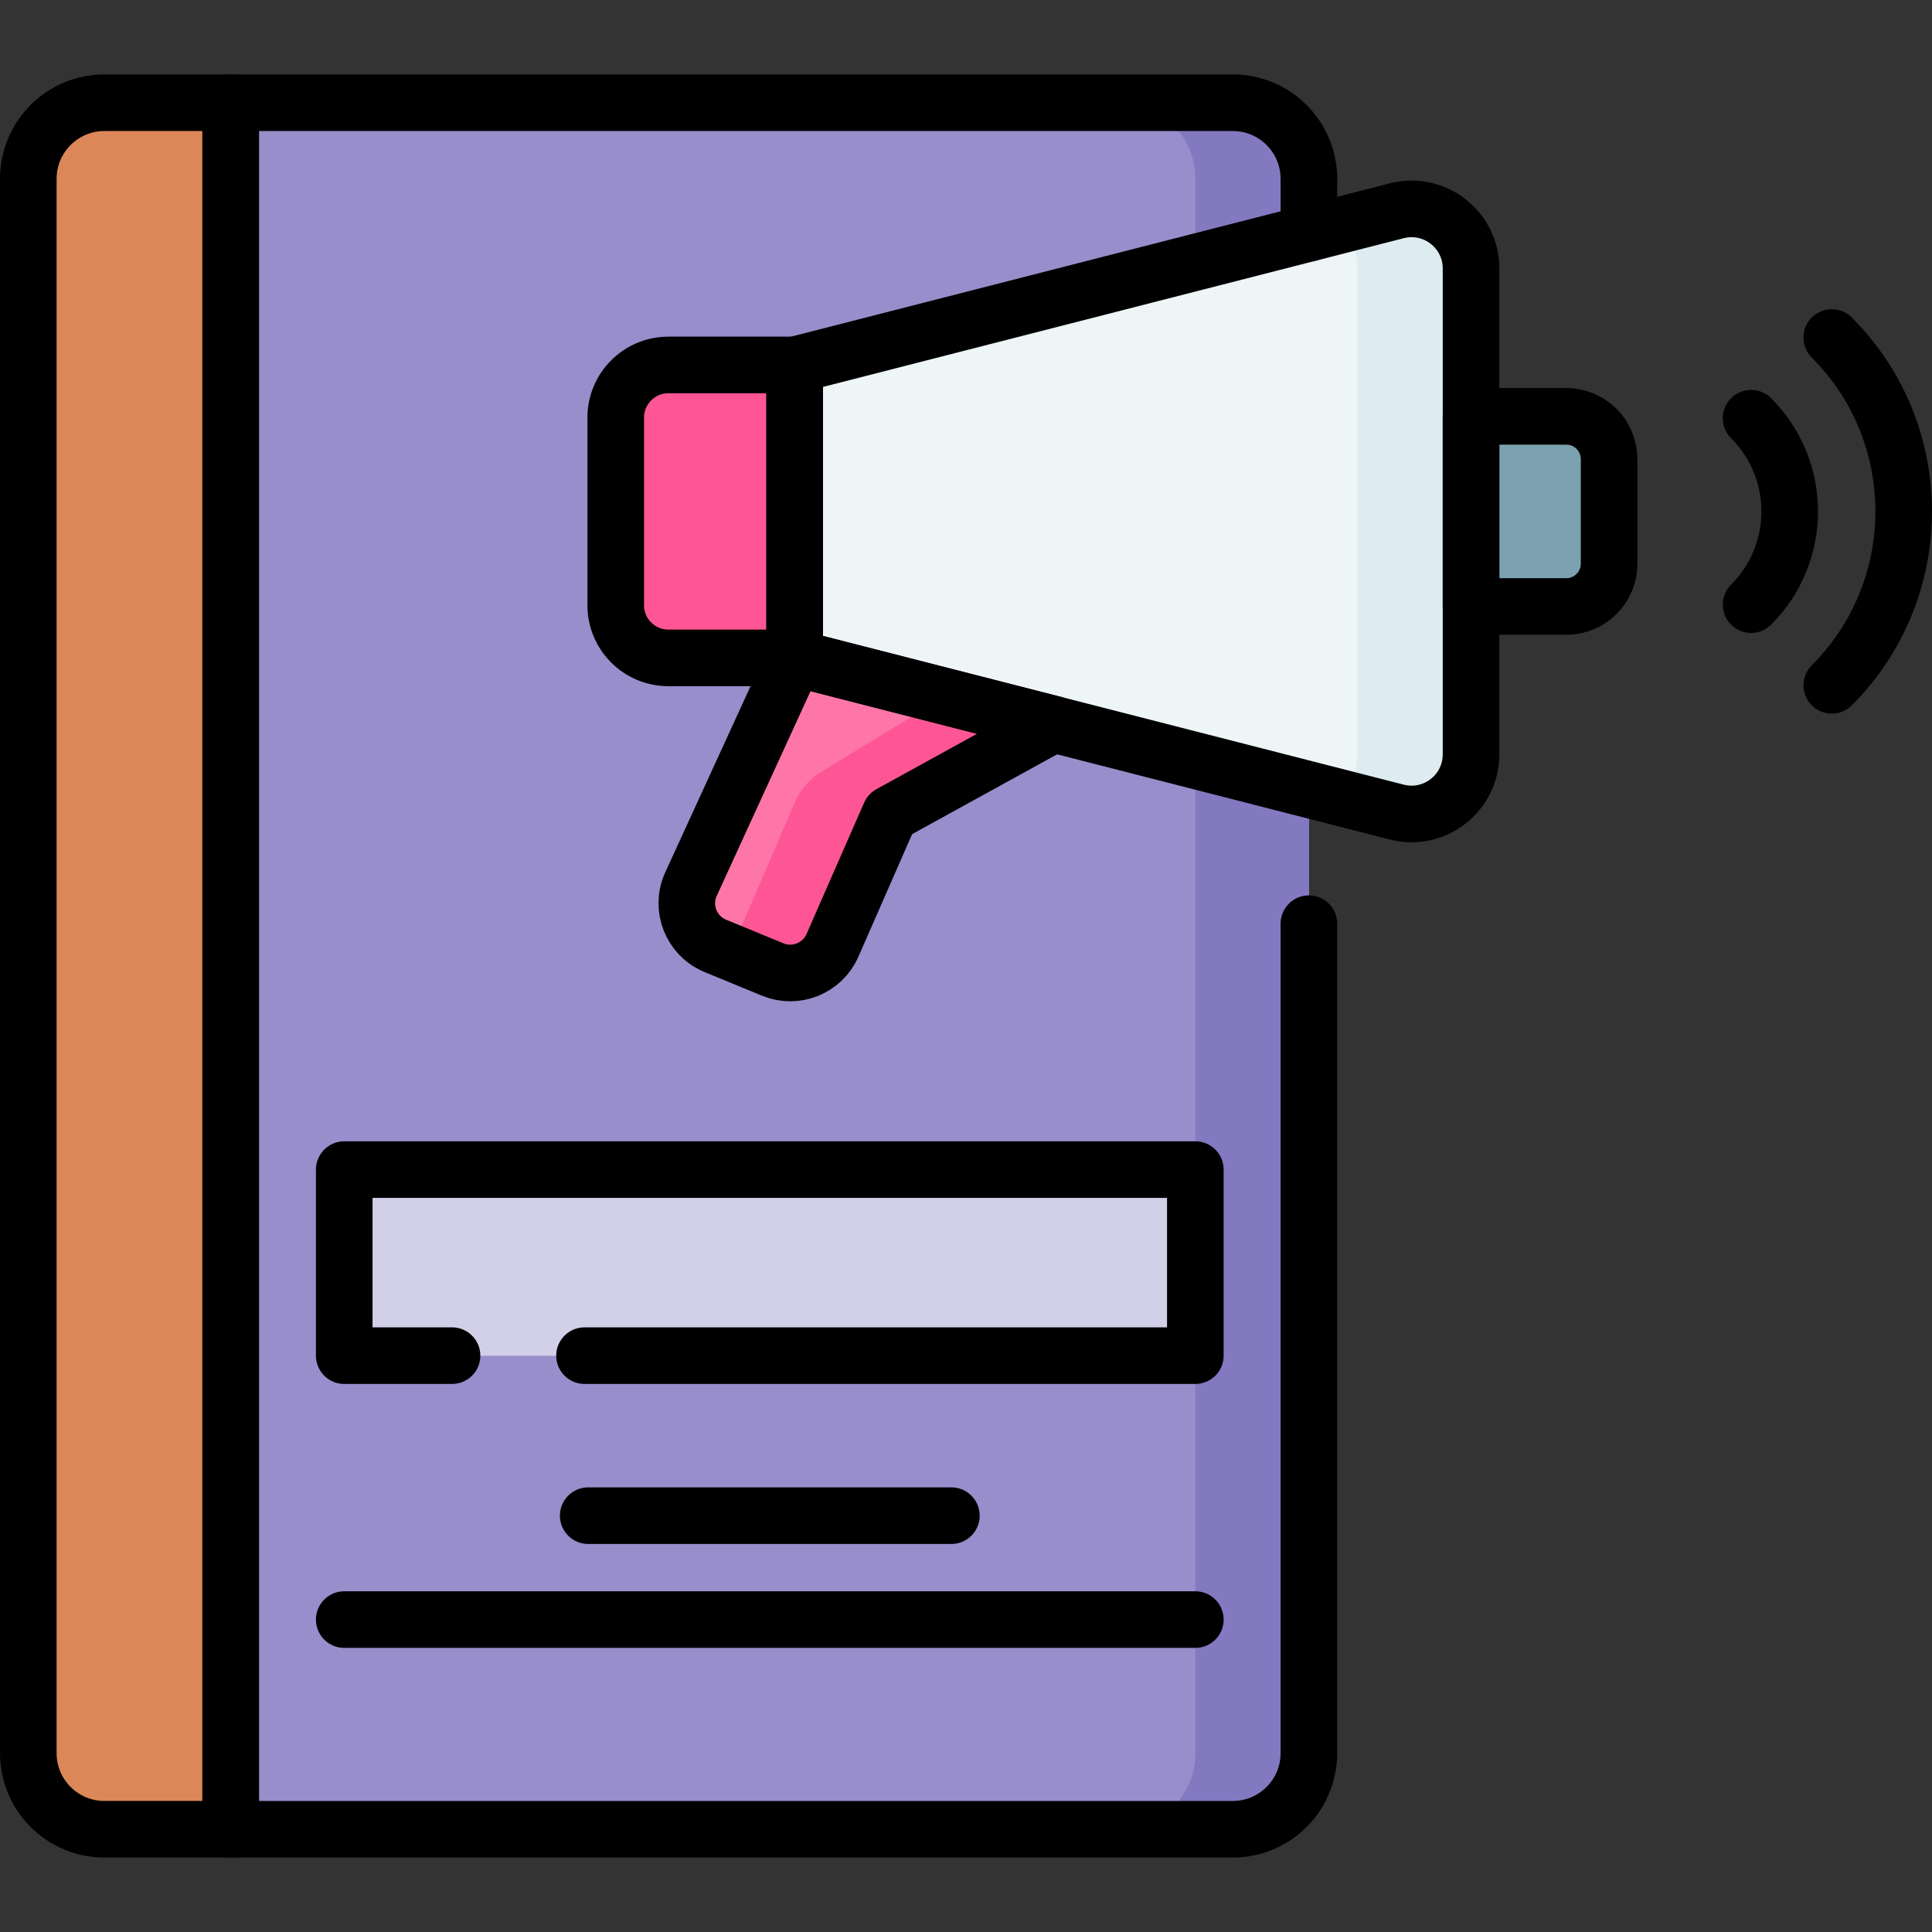 <?xml version="1.0" encoding="UTF-8"?>
<svg xmlns="http://www.w3.org/2000/svg" xmlns:xlink="http://www.w3.org/1999/xlink" version="1.1" id="Capa_1" x="0px" y="0px" viewBox="0 0 512 512" style="enable-background:new 0 0 512 512;" xml:space="preserve" width="512" height="512">
<rect x="0" y="0" width="512" height="512" fill="#333333" stroke="none"/>
<g>
	<g>
		<path style="fill:#978ECB;" d="M326.709,484.768H61.135V27.227h265.574c11.134,0,20.16,9.026,20.16,20.16v417.221&#10;&#9;&#9;&#9;C346.869,475.742,337.843,484.768,326.709,484.768z"/>
		<path style="fill:#8379C1;" d="M326.709,27.227h-30.082c11.134,0,20.16,9.026,20.16,20.16v417.221&#10;&#9;&#9;&#9;c0,11.134-9.026,20.16-20.16,20.16h30.082c11.134,0,20.16-9.026,20.16-20.16V47.387C346.869,36.253,337.843,27.227,326.709,27.227&#10;&#9;&#9;&#9;z"/>
		
			<rect x="179.351" y="221.836" transform="matrix(-1.836970e-16 1 -1 -1.836970e-16 538.612 130.608)" style="fill:#D2CFE9;" width="49.301" height="225.549"/>
		
			<rect x="179.351" y="221.836" transform="matrix(-1.836970e-16 1 -1 -1.836970e-16 538.612 130.608)" style="fill:#D2CFE9;" width="49.301" height="225.549"/>
		<path style="fill:#DC8758;" d="M27.66,484.768h33.475V27.227H27.66c-11.134,0-20.16,9.026-20.16,20.16v417.221&#10;&#9;&#9;&#9;C7.5,475.742,16.526,484.768,27.66,484.768z"/>
		<path style="fill:#FE5694;" d="M210.593,174.347h-33.466c-7.706,0-13.952-6.247-13.952-13.952v-49.726&#10;&#9;&#9;&#9;c0-7.706,6.247-13.952,13.952-13.952h33.466V174.347z"/>
		<path style="fill:#EEF5F6;" d="M210.593,174.347l159.548,40.86c9.983,2.557,19.698-4.984,19.698-15.289V71.146&#10;&#9;&#9;&#9;c0-10.305-9.715-17.846-19.698-15.289l-159.548,40.86V174.347z"/>
		<path style="fill:#DEECF1;" d="M370.14,55.857l-15.24,3.903c2.966,2.84,4.855,6.844,4.855,11.386v128.771&#10;&#9;&#9;&#9;c0,4.543-1.889,8.546-4.855,11.386l15.24,3.903c9.983,2.557,19.698-4.984,19.698-15.289V71.146&#10;&#9;&#9;&#9;C389.839,60.841,380.123,53.3,370.14,55.857z"/>
		<path style="fill:#7CA1B1;" d="M389.838,110.335h25.243c6.268,0,11.349,5.081,11.349,11.349v27.695&#10;&#9;&#9;&#9;c0,6.268-5.081,11.349-11.349,11.349h-25.243V110.335z"/>
		<path style="fill:#FE76A8;" d="M210.593,174.347l-27.465,59.939c-2.888,6.303,0.042,13.743,6.452,16.385l15.184,6.257&#10;&#9;&#9;&#9;c6.14,2.53,13.177-0.308,15.844-6.39l15.271-34.83l43.256-23.808L210.593,174.347z"/>
		<g>
			<path style="fill:#FE5694;" d="M250.467,184.558l-32.804,19.945c-3.108,1.89-5.551,4.701-6.989,8.042l-17.113,39.766&#10;&#9;&#9;&#9;&#9;l11.202,4.616c6.14,2.53,13.177-0.308,15.844-6.39l15.271-34.83l43.255-23.808L250.467,184.558z"/>
		</g>
	</g>
	<g>
		<path style="fill:none;stroke:#000000;stroke-width:15;stroke-linecap:round;stroke-linejoin:round;stroke-miterlimit:10;" d="&#10;&#9;&#9;&#9;M346.869,244.787v219.824c0,11.127-9.025,20.162-20.162,20.162H61.131V27.227h265.576c11.137,0,20.162,9.025,20.162,20.162"/>
		
			<polyline style="fill:none;stroke:#000000;stroke-width:15;stroke-linecap:round;stroke-linejoin:round;stroke-miterlimit:10;" points="&#10;&#9;&#9;&#9;346.869,61.817 346.869,47.389 346.869,46.403 &#9;&#9;"/>
		
			<line style="fill:none;stroke:#000000;stroke-width:15;stroke-linecap:round;stroke-linejoin:round;stroke-miterlimit:10;" x1="316.777" y1="429.207" x2="91.228" y2="429.207"/>
		
			<line style="fill:none;stroke:#000000;stroke-width:15;stroke-linecap:round;stroke-linejoin:round;stroke-miterlimit:10;" x1="252.123" y1="401.667" x2="155.881" y2="401.667"/>
		
			<polyline style="fill:none;stroke:#000000;stroke-width:15;stroke-linecap:round;stroke-linejoin:round;stroke-miterlimit:10;" points="&#10;&#9;&#9;&#9;119.794,359.261 91.228,359.261 91.228,309.959 316.777,309.959 316.777,359.261 154.905,359.261 &#9;&#9;"/>
		<path style="fill:none;stroke:#000000;stroke-width:15;stroke-linecap:round;stroke-linejoin:round;stroke-miterlimit:10;" d="&#10;&#9;&#9;&#9;M27.66,484.768h33.475V27.227H27.66c-11.134,0-20.16,9.026-20.16,20.16v417.221C7.5,475.742,16.526,484.768,27.66,484.768z"/>
		<g>
			<path style="fill:none;stroke:#000000;stroke-width:15;stroke-linecap:round;stroke-linejoin:round;stroke-miterlimit:10;" d="&#10;&#9;&#9;&#9;&#9;M485.442,89.447c25.411,25.411,25.411,66.758,0,92.169"/>
			<path style="fill:none;stroke:#000000;stroke-width:15;stroke-linecap:round;stroke-linejoin:round;stroke-miterlimit:10;" d="&#10;&#9;&#9;&#9;&#9;M464.06,110.829c13.643,13.643,13.643,35.763,0,49.407"/>
		</g>
		<path style="fill:none;stroke:#000000;stroke-width:15;stroke-linecap:round;stroke-linejoin:round;stroke-miterlimit:10;" d="&#10;&#9;&#9;&#9;M210.593,174.347h-33.466c-7.706,0-13.952-6.247-13.952-13.952v-49.726c0-7.706,6.247-13.952,13.952-13.952h33.466V174.347z"/>
		<path style="fill:none;stroke:#000000;stroke-width:15;stroke-linecap:round;stroke-linejoin:round;stroke-miterlimit:10;" d="&#10;&#9;&#9;&#9;M210.593,174.347l159.548,40.86c9.983,2.557,19.698-4.984,19.698-15.289V71.146c0-10.305-9.715-17.846-19.698-15.289&#10;&#9;&#9;&#9;l-159.548,40.86V174.347z"/>
		<path style="fill:none;stroke:#000000;stroke-width:15;stroke-linecap:round;stroke-linejoin:round;stroke-miterlimit:10;" d="&#10;&#9;&#9;&#9;M389.838,110.335h25.243c6.268,0,11.349,5.081,11.349,11.349v27.695c0,6.268-5.081,11.349-11.349,11.349h-25.243V110.335z"/>
		<path style="fill:none;stroke:#000000;stroke-width:15;stroke-linecap:round;stroke-linejoin:round;stroke-miterlimit:10;" d="&#10;&#9;&#9;&#9;M210.593,174.347l-27.465,59.939c-2.888,6.303,0.042,13.743,6.452,16.385l15.184,6.257c6.14,2.53,13.177-0.308,15.844-6.39&#10;&#9;&#9;&#9;l15.271-34.83l43.256-23.808L210.593,174.347z"/>
	</g>
</g>















</svg>
